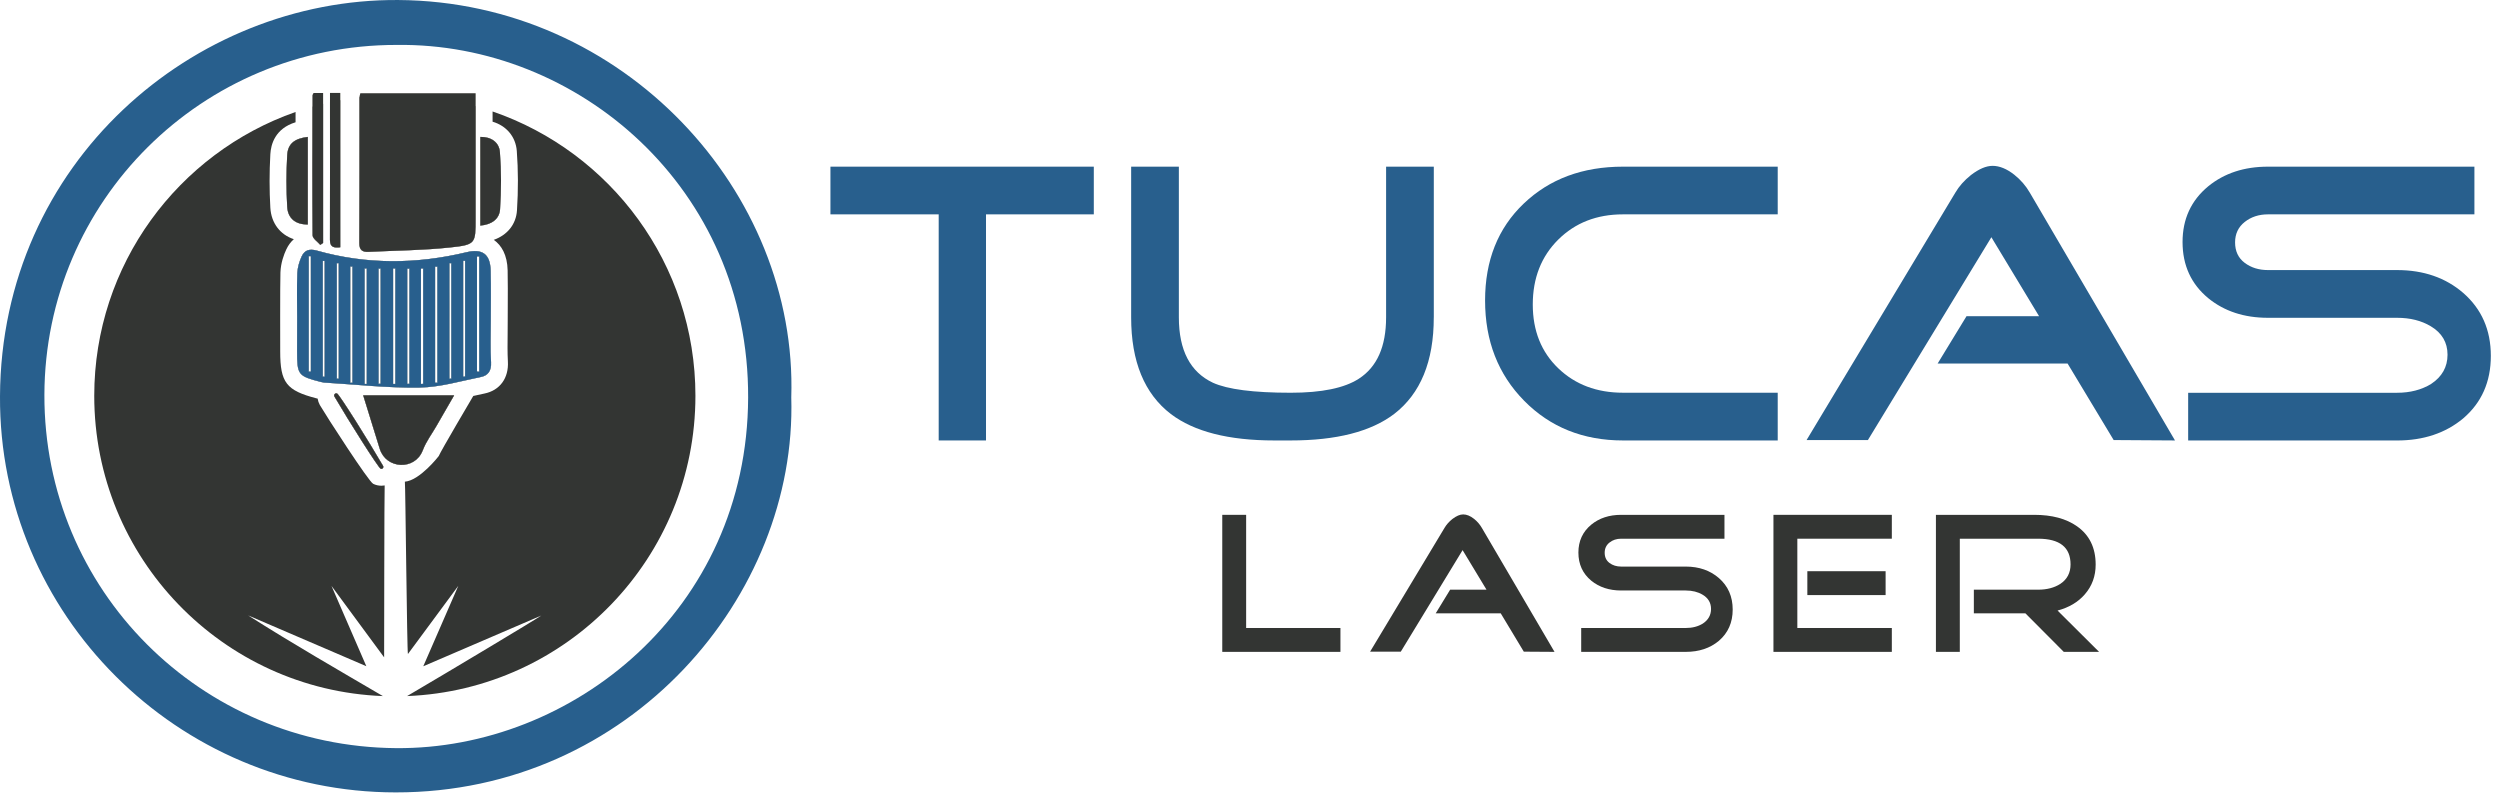 <svg xmlns="http://www.w3.org/2000/svg" fill="none" viewBox="0 0 182 58" height="58" width="182">
<g clip-path="url(#clip0_9_275)">
<path fill="#285F8D" d="M28.983 0.001C14.129 -0.099 0.083 11.798 0 28.848C-0.082 44.733 12.92 57.678 28.809 57.687C45.872 57.7 58.036 43.352 57.605 28.935C58.086 13.988 45.436 0.109 28.983 0.001ZM28.831 54.464C14.609 54.347 3.197 42.97 3.232 28.74C3.271 14.626 14.722 3.254 28.878 3.271C42.013 3.089 54.529 13.652 54.464 28.961C54.403 44.418 41.625 54.569 28.831 54.464Z"></path>
<path fill="url(#paint0_linear_9_275)" d="M22.409 9.967V16.341C21.547 16.358 20.955 15.92 20.907 15.058C20.833 13.806 20.837 12.543 20.907 11.295C20.953 10.464 21.447 10.082 22.409 9.967Z"></path>
<path fill="url(#paint1_linear_9_275)" d="M23.522 7.558V17.686C23.453 17.734 23.383 17.782 23.318 17.83C23.123 17.6 22.76 17.369 22.756 17.133C22.73 14.01 22.739 10.887 22.747 7.762C23.006 7.688 23.262 7.623 23.522 7.558Z"></path>
<path fill="url(#paint2_linear_9_275)" d="M24.772 7.293V18.003C24.343 18.051 24.019 18.029 24.019 17.467C24.028 14.158 24.023 10.841 24.023 7.445C24.271 7.388 24.518 7.336 24.772 7.293Z"></path>
<path fill="url(#paint3_linear_9_275)" d="M27.873 34.087H27.869C27.83 34.135 27.761 34.148 27.709 34.122C27.526 34.035 25.347 30.584 24.345 28.866C24.314 28.809 24.319 28.74 24.362 28.688C24.41 28.636 24.483 28.618 24.544 28.649C24.714 28.722 26.925 32.251 27.891 33.92C27.921 33.972 27.913 34.04 27.873 34.087Z"></path>
<path fill="url(#paint4_linear_9_275)" d="M33.063 28.779C32.642 29.506 32.206 30.263 31.771 31.019C31.437 31.598 31.023 32.145 30.788 32.764C30.784 32.776 30.78 32.789 30.771 32.803C30.2 34.261 28.104 34.163 27.643 32.672C27.257 31.42 26.86 30.14 26.439 28.779H33.063Z"></path>
<path fill="url(#paint5_linear_9_275)" d="M34.625 7.731V15.905C34.625 17.715 34.638 17.814 32.815 18.01C30.827 18.227 28.818 18.235 26.821 18.335C26.369 18.357 26.15 18.192 26.155 17.682C26.172 14.149 26.168 10.618 26.168 7.084V7.08C27.012 6.98 27.874 6.928 28.744 6.928C30.78 6.93 32.755 7.21 34.625 7.731Z"></path>
<path fill="url(#paint6_linear_9_275)" d="M35.73 23.405C35.73 22.175 35.752 20.938 35.721 19.707C35.695 18.481 35.099 18.088 33.959 18.363C30.326 19.234 26.689 19.264 23.079 18.246C22.513 18.086 22.174 18.216 21.962 18.663C21.788 19.036 21.662 19.468 21.645 19.881C21.601 20.951 21.632 22.02 21.632 23.095C21.627 23.926 21.632 24.757 21.627 25.588C21.627 27.286 21.701 27.381 23.338 27.802C23.416 27.824 23.494 27.841 23.572 27.85C25.894 27.989 28.219 28.254 30.537 28.215C32.034 28.193 33.529 27.744 35.018 27.444C35.541 27.336 35.784 26.98 35.75 26.378C35.687 25.395 35.73 24.397 35.73 23.405ZM22.63 27.051H22.478V18.646C22.53 18.65 22.578 18.654 22.63 18.654V27.051ZM23.635 27.422H23.5V18.995H23.635V27.422ZM24.659 27.566H24.52V19.16H24.659V27.566ZM25.66 27.861C25.608 27.865 25.551 27.869 25.499 27.869V19.403H25.66V27.861ZM26.699 27.948H26.543V19.546H26.699V27.948ZM27.709 27.93C27.657 27.935 27.604 27.939 27.557 27.943V19.555C27.604 19.551 27.657 19.551 27.709 19.551V27.93ZM28.779 27.952H28.618V19.546H28.779V27.952ZM29.805 27.943H29.649V19.564C29.701 19.559 29.753 19.555 29.805 19.555V27.943ZM30.806 27.943C30.749 27.948 30.697 27.948 30.645 27.952V19.542H30.806V27.943ZM31.841 27.865C31.784 27.865 31.728 27.861 31.676 27.856V19.412H31.841V27.865ZM32.854 27.566H32.715V19.16H32.854V27.566ZM33.859 27.418H33.72V18.991C33.768 18.991 33.812 18.986 33.859 18.986V27.418ZM34.886 27.06C34.829 27.06 34.777 27.056 34.725 27.051V18.665H34.886V27.06Z"></path>
<path fill="url(#paint7_linear_9_275)" d="M36.405 15.236C36.357 15.963 35.773 16.354 34.968 16.423V9.967C35.773 9.954 36.342 10.37 36.394 11.08C36.501 12.46 36.496 13.856 36.405 15.236Z"></path>
<path fill="#333533" d="M28.004 35.34C27.978 35.422 27.965 47.856 27.965 47.856C26.686 46.12 25.41 44.388 24.132 42.654C24.95 44.537 25.755 46.395 26.669 48.5C23.654 47.205 20.861 46.002 18.064 44.802C21.291 46.855 24.59 48.752 27.874 50.675C16.193 50.224 6.861 40.607 6.861 28.814C6.861 19.26 12.981 11.139 21.517 8.152V8.901C20.024 9.357 19.72 10.516 19.681 11.228C19.607 12.545 19.607 13.86 19.681 15.125C19.746 16.247 20.399 17.087 21.391 17.413C21.174 17.604 20.991 17.847 20.851 18.14C20.668 18.526 20.442 19.136 20.416 19.828C20.386 20.625 20.399 25.588 20.399 25.588C20.399 27.854 20.842 28.425 23.027 28.996C23.058 29 23.088 29.009 23.123 29.017C23.149 29.178 23.201 29.334 23.283 29.484C23.772 30.32 26.838 35.062 27.168 35.222C27.351 35.314 27.559 35.361 27.769 35.361C27.848 35.361 27.926 35.353 28.004 35.34Z"></path>
<path fill="#333533" d="M50.627 28.814C50.627 40.598 41.308 50.208 29.636 50.675C32.772 48.834 39.016 45.093 39.407 44.811C36.605 46.011 33.812 47.213 30.814 48.505C31.745 46.369 32.546 44.524 33.364 42.649C32.142 44.303 30.919 45.959 29.697 47.613C29.631 47.513 29.514 35.183 29.475 35.066C30.567 34.979 31.939 33.204 31.939 33.204C32.056 32.887 34.454 28.826 34.454 28.826C34.727 28.766 34.999 28.705 35.268 28.649C36.39 28.423 37.047 27.522 36.974 26.309C36.939 25.66 36.948 25.005 36.956 24.312C36.961 24.013 36.961 23.707 36.961 23.407C36.961 23.038 36.965 22.667 36.965 22.298C36.969 21.441 36.974 20.558 36.956 19.679C36.93 18.557 36.509 17.856 35.947 17.461C36.93 17.113 37.571 16.334 37.636 15.316C37.731 13.836 37.727 12.384 37.623 10.991C37.544 9.943 36.856 9.151 35.86 8.86V8.115C44.448 11.065 50.627 19.216 50.627 28.814Z"></path>
<path fill="#EDE8DE" d="M22.409 9.967V16.341C21.547 16.358 20.955 15.92 20.907 15.058C20.833 13.806 20.837 12.543 20.907 11.295C20.953 10.464 21.447 10.082 22.409 9.967Z"></path>
<path fill="#EDE8DE" d="M23.522 6.77V17.684C23.453 17.732 23.383 17.78 23.318 17.828C23.123 17.597 22.76 17.367 22.756 17.131C22.73 14.008 22.739 10.885 22.747 7.759V6.95C22.747 6.902 22.791 6.854 22.83 6.768H23.522V6.77Z"></path>
<path fill="#EDE8DE" d="M24.772 6.765V18.003C24.343 18.051 24.019 18.029 24.019 17.467C24.028 14.158 24.023 10.841 24.023 7.445V6.765H24.772Z"></path>
<path fill="#EDE8DE" d="M27.873 34.087H27.869C27.83 34.135 27.761 34.148 27.709 34.122C27.526 34.035 25.347 30.584 24.345 28.866C24.314 28.809 24.319 28.74 24.362 28.688C24.41 28.636 24.483 28.618 24.544 28.649C24.714 28.722 26.925 32.251 27.891 33.92C27.921 33.972 27.913 34.04 27.873 34.087Z"></path>
<path fill="#EDE8DE" d="M33.063 28.779C32.642 29.506 32.206 30.263 31.771 31.019C31.437 31.598 31.023 32.145 30.788 32.764C30.784 32.776 30.78 32.789 30.771 32.803C30.2 34.261 28.104 34.163 27.643 32.672C27.257 31.42 26.86 30.14 26.439 28.779H33.063Z"></path>
<path fill="#EDE8DE" d="M34.625 6.791V15.907C34.625 17.717 34.638 17.817 32.815 18.012C30.827 18.229 28.818 18.238 26.821 18.337C26.369 18.359 26.15 18.194 26.155 17.684C26.172 14.151 26.168 10.62 26.168 7.087V7.082C26.168 7.009 26.202 6.93 26.233 6.791H34.625Z"></path>
<path fill="#EDE8DE" d="M35.73 23.405C35.73 22.175 35.752 20.938 35.721 19.707C35.695 18.481 35.099 18.088 33.959 18.363C30.326 19.234 26.689 19.264 23.079 18.246C22.513 18.086 22.174 18.216 21.962 18.663C21.788 19.036 21.662 19.468 21.645 19.881C21.601 20.951 21.632 22.02 21.632 23.095C21.627 23.926 21.632 24.757 21.627 25.588C21.627 27.286 21.701 27.381 23.338 27.802C23.416 27.824 23.494 27.841 23.572 27.85C25.894 27.989 28.219 28.254 30.537 28.215C32.034 28.193 33.529 27.744 35.018 27.444C35.541 27.336 35.784 26.98 35.75 26.378C35.687 25.395 35.73 24.397 35.73 23.405ZM22.63 27.051H22.478V18.646C22.53 18.65 22.578 18.654 22.63 18.654V27.051ZM23.635 27.422H23.5V18.995H23.635V27.422ZM24.659 27.566H24.52V19.16H24.659V27.566ZM25.66 27.861C25.608 27.865 25.551 27.869 25.499 27.869V19.403H25.66V27.861ZM26.699 27.948H26.543V19.546H26.699V27.948ZM27.709 27.93C27.657 27.935 27.604 27.939 27.557 27.943V19.555C27.604 19.551 27.657 19.551 27.709 19.551V27.93ZM28.779 27.952H28.618V19.546H28.779V27.952ZM29.805 27.943H29.649V19.564C29.701 19.559 29.753 19.555 29.805 19.555V27.943ZM30.806 27.943C30.749 27.948 30.697 27.948 30.645 27.952V19.542H30.806V27.943ZM31.841 27.865C31.784 27.865 31.728 27.861 31.676 27.856V19.412H31.841V27.865ZM32.854 27.566H32.715V19.16H32.854V27.566ZM33.859 27.418H33.72V18.991C33.768 18.991 33.812 18.986 33.859 18.986V27.418ZM34.886 27.06C34.829 27.06 34.777 27.056 34.725 27.051V18.665H34.886V27.06Z"></path>
<path fill="#EDE8DE" d="M36.405 15.236C36.357 15.963 35.773 16.354 34.968 16.423V9.967C35.773 9.954 36.342 10.37 36.394 11.08C36.501 12.46 36.496 13.856 36.405 15.236Z"></path>
<path fill="#285F8D" d="M35.73 23.405C35.73 22.175 35.752 20.938 35.721 19.707C35.695 18.481 35.099 18.088 33.959 18.363C30.326 19.234 26.689 19.264 23.079 18.246C22.513 18.086 22.174 18.216 21.962 18.663C21.788 19.036 21.662 19.468 21.645 19.881C21.601 20.951 21.632 22.02 21.632 23.095C21.627 23.926 21.632 24.757 21.627 25.588C21.627 27.286 21.701 27.381 23.338 27.802C23.416 27.824 23.494 27.841 23.572 27.85C25.894 27.989 28.219 28.254 30.537 28.215C32.034 28.193 33.529 27.744 35.018 27.444C35.541 27.336 35.784 26.98 35.75 26.378C35.687 25.395 35.73 24.397 35.73 23.405ZM22.63 27.051H22.478V18.646C22.53 18.65 22.578 18.654 22.63 18.654V27.051ZM23.635 27.422H23.5V18.995H23.635V27.422ZM24.659 27.566H24.52V19.16H24.659V27.566ZM25.66 27.861C25.608 27.865 25.551 27.869 25.499 27.869V19.403H25.66V27.861ZM26.699 27.948H26.543V19.546H26.699V27.948ZM27.709 27.93C27.657 27.935 27.604 27.939 27.557 27.943V19.555C27.604 19.551 27.657 19.551 27.709 19.551V27.93ZM28.779 27.952H28.618V19.546H28.779V27.952ZM29.805 27.943H29.649V19.564C29.701 19.559 29.753 19.555 29.805 19.555V27.943ZM30.806 27.943C30.749 27.948 30.697 27.948 30.645 27.952V19.542H30.806V27.943ZM31.841 27.865C31.784 27.865 31.728 27.861 31.676 27.856V19.412H31.841V27.865ZM32.854 27.566H32.715V19.16H32.854V27.566ZM33.859 27.418H33.72V18.991C33.768 18.991 33.812 18.986 33.859 18.986V27.418ZM34.886 27.06C34.829 27.06 34.777 27.056 34.725 27.051V18.665H34.886V27.06Z"></path>
<path fill="#333533" d="M34.625 6.791V15.907C34.625 17.717 34.638 17.817 32.815 18.012C30.827 18.229 28.818 18.238 26.821 18.337C26.369 18.359 26.15 18.194 26.155 17.684C26.172 14.151 26.168 10.62 26.168 7.087V7.082C26.168 7.009 26.202 6.93 26.233 6.791H34.625Z"></path>
<path fill="#333533" d="M33.063 28.779C32.642 29.506 32.206 30.263 31.771 31.019C31.437 31.598 31.023 32.145 30.788 32.764C30.784 32.776 30.78 32.789 30.771 32.803C30.2 34.261 28.104 34.163 27.643 32.672C27.257 31.42 26.86 30.14 26.439 28.779H33.063Z"></path>
<path fill="#333533" d="M22.409 9.967V16.341C21.547 16.358 20.955 15.92 20.907 15.058C20.833 13.806 20.837 12.543 20.907 11.295C20.953 10.464 21.447 10.082 22.409 9.967Z"></path>
<path fill="#333533" d="M36.405 15.236C36.357 15.963 35.773 16.354 34.968 16.423V9.967C35.773 9.954 36.342 10.37 36.394 11.08C36.501 12.46 36.496 13.856 36.405 15.236Z"></path>
<path fill="#333533" d="M24.772 6.765V18.003C24.343 18.051 24.019 18.029 24.019 17.467C24.028 14.158 24.023 10.841 24.023 7.445V6.765H24.772Z"></path>
<path fill="#333533" d="M23.522 6.77V17.684C23.453 17.732 23.383 17.78 23.318 17.828C23.123 17.597 22.76 17.367 22.756 17.131C22.73 14.008 22.739 10.885 22.747 7.759V6.95C22.747 6.902 22.791 6.854 22.83 6.768H23.522V6.77Z"></path>
<path fill="#333533" d="M27.873 34.087H27.869C27.83 34.135 27.761 34.148 27.709 34.122C27.526 34.035 25.347 30.584 24.345 28.866C24.314 28.809 24.319 28.74 24.362 28.688C24.41 28.636 24.483 28.618 24.544 28.649C24.714 28.722 26.925 32.251 27.891 33.92C27.921 33.972 27.913 34.04 27.873 34.087Z"></path>
<path fill="#333533" d="M97.584 47.456H88.981V37.48H90.719V45.718H97.584V47.456Z"></path>
<path fill="#333533" d="M113.169 47.456L110.933 47.441L109.253 44.65H104.52L105.572 42.927H108.216L106.477 40.049L101.978 47.441H99.743L105.162 38.428C105.299 38.194 105.488 37.981 105.731 37.785C106.024 37.562 106.286 37.449 106.519 37.449C106.773 37.449 107.035 37.556 107.307 37.77C107.541 37.955 107.73 38.174 107.877 38.428L113.169 47.456Z"></path>
<path fill="#333533" d="M126.14 44.375C126.14 45.319 125.804 46.078 125.133 46.653C124.491 47.189 123.688 47.456 122.722 47.456H115.111V45.718H122.722C123.2 45.718 123.614 45.612 123.964 45.397C124.363 45.134 124.563 44.778 124.563 44.331C124.563 43.884 124.359 43.537 123.948 43.294C123.608 43.09 123.197 42.988 122.722 42.988H118.019C117.153 42.988 116.426 42.749 115.842 42.272C115.219 41.755 114.907 41.074 114.907 40.227C114.907 39.389 115.219 38.712 115.842 38.196C116.426 37.718 117.151 37.48 118.019 37.48H125.541V39.218H118.019C117.687 39.218 117.405 39.311 117.173 39.496C116.938 39.68 116.821 39.93 116.821 40.24C116.821 40.561 116.938 40.809 117.173 40.985C117.407 41.16 117.689 41.247 118.019 41.247H122.722C123.686 41.247 124.489 41.525 125.133 42.081C125.804 42.664 126.14 43.431 126.14 44.375Z"></path>
<path fill="#333533" d="M137.725 47.456H129.107V37.48H137.725V39.218H130.846V45.718H137.725V47.456Z"></path>
<path fill="#333533" d="M152.813 47.456H150.242L147.451 44.652H143.696V42.929H148.371C149.013 42.929 149.554 42.788 149.992 42.506C150.489 42.176 150.736 41.703 150.736 41.089C150.736 39.843 149.949 39.218 148.371 39.218H142.674V47.456H140.935V37.48H148.093C149.378 37.48 150.415 37.757 151.205 38.313C152.11 38.947 152.564 39.876 152.564 41.104C152.564 41.942 152.301 42.662 151.776 43.266C151.29 43.83 150.626 44.225 149.79 44.448L152.813 47.456Z"></path>
<path fill="#285F8D" d="M79.631 15.605H71.781V32.065H68.337V15.605H60.456V12.133H79.629V15.605H79.631Z"></path>
<path fill="#285F8D" d="M104.379 23.106C104.379 26.316 103.415 28.659 101.49 30.14C99.797 31.424 97.288 32.065 93.961 32.065H92.766C89.438 32.065 86.93 31.422 85.237 30.14C83.312 28.662 82.348 26.318 82.348 23.106V12.133H85.821V23.106C85.821 25.5 86.647 27.084 88.301 27.863C89.371 28.349 91.259 28.592 93.963 28.592C96.221 28.592 97.874 28.251 98.925 27.57C100.249 26.715 100.908 25.226 100.908 23.106V12.133H104.381V23.106H104.379Z"></path>
<path fill="#285F8D" d="M129.418 32.065H118.154C115.254 32.065 112.856 31.101 110.959 29.176C109.062 27.249 108.114 24.818 108.114 21.879C108.114 18.96 109.051 16.608 110.931 14.817C112.808 13.027 115.215 12.133 118.154 12.133H129.418V15.605H118.154C116.246 15.605 114.677 16.217 113.44 17.443C112.205 18.669 111.586 20.245 111.586 22.17C111.586 24.078 112.205 25.623 113.44 26.81C114.675 27.997 116.246 28.59 118.154 28.59H129.418V32.065Z"></path>
<path fill="#285F8D" d="M158.339 32.065L153.875 32.036L150.519 26.463H141.061L143.162 23.019H148.445L144.972 17.27L135.983 32.036H131.518L142.346 14.029C142.617 13.563 142.997 13.135 143.483 12.745C144.067 12.297 144.592 12.074 145.059 12.074C145.565 12.074 146.09 12.289 146.635 12.716C147.101 13.085 147.481 13.524 147.772 14.029L158.339 32.065Z"></path>
<path fill="#285F8D" d="M181.333 25.907C181.333 27.796 180.663 29.313 179.319 30.461C178.034 31.531 176.431 32.067 174.503 32.067H159.298V28.594H174.503C175.456 28.594 176.283 28.38 176.984 27.952C177.78 27.427 178.18 26.717 178.18 25.821C178.18 24.927 177.772 24.234 176.954 23.748C176.272 23.34 175.456 23.136 174.503 23.136H165.108C163.376 23.136 161.926 22.659 160.759 21.706C159.513 20.675 158.89 19.312 158.89 17.619C158.89 15.946 159.513 14.594 160.759 13.563C161.926 12.61 163.376 12.133 165.108 12.133H180.137V15.605H165.108C164.446 15.605 163.882 15.79 163.415 16.159C162.949 16.527 162.714 17.024 162.714 17.647C162.714 18.29 162.949 18.785 163.415 19.136C163.882 19.486 164.446 19.661 165.108 19.661H174.506C176.431 19.661 178.037 20.215 179.321 21.324C180.663 22.494 181.333 24.021 181.333 25.907Z"></path>
<path fill="#333533" d="M137.272 41.584H131.575V43.322H137.272V41.584Z"></path>
</g>
<defs>
<linearGradient gradientUnits="userSpaceOnUse" y2="16.47" x2="21.632" y1="9.945" x1="21.632" id="paint0_linear_9_275">
<stop stop-color="#0E0F10"></stop>
<stop stop-color="#1D1E1F" offset="0.149"></stop>
<stop stop-color="#2E3033" offset="0.276"></stop>
<stop stop-color="#151515" offset="0.406"></stop>
<stop stop-color="#2A2D32" offset="0.592"></stop>
<stop stop-color="#313439" offset="0.741"></stop>
<stop stop-color="#1E282C" offset="0.917"></stop>
<stop stop-color="#151515" offset="1"></stop>
</linearGradient>
<linearGradient gradientUnits="userSpaceOnUse" y2="18.037" x2="23.131" y1="7.521" x1="23.131" id="paint1_linear_9_275">
<stop stop-color="#0E0F10"></stop>
<stop stop-color="#1D1E1F" offset="0.149"></stop>
<stop stop-color="#2E3033" offset="0.276"></stop>
<stop stop-color="#151515" offset="0.406"></stop>
<stop stop-color="#2A2D32" offset="0.592"></stop>
<stop stop-color="#313439" offset="0.741"></stop>
<stop stop-color="#1E282C" offset="0.917"></stop>
<stop stop-color="#151515" offset="1"></stop>
</linearGradient>
<linearGradient gradientUnits="userSpaceOnUse" y2="18.236" x2="24.395" y1="7.254" x1="24.395" id="paint2_linear_9_275">
<stop stop-color="#0E0F10"></stop>
<stop stop-color="#1D1E1F" offset="0.149"></stop>
<stop stop-color="#2E3033" offset="0.276"></stop>
<stop stop-color="#151515" offset="0.406"></stop>
<stop stop-color="#2A2D32" offset="0.592"></stop>
<stop stop-color="#313439" offset="0.741"></stop>
<stop stop-color="#1E282C" offset="0.917"></stop>
<stop stop-color="#151515" offset="1"></stop>
</linearGradient>
<linearGradient gradientUnits="userSpaceOnUse" y2="34.246" x2="26.117" y1="28.614" x1="26.117" id="paint3_linear_9_275">
<stop stop-color="#0E0F10"></stop>
<stop stop-color="#1D1E1F" offset="0.149"></stop>
<stop stop-color="#2E3033" offset="0.276"></stop>
<stop stop-color="#151515" offset="0.406"></stop>
<stop stop-color="#2A2D32" offset="0.592"></stop>
<stop stop-color="#313439" offset="0.741"></stop>
<stop stop-color="#1E282C" offset="0.917"></stop>
<stop stop-color="#151515" offset="1"></stop>
</linearGradient>
<linearGradient gradientUnits="userSpaceOnUse" y2="33.948" x2="29.75" y1="28.761" x1="29.75" id="paint4_linear_9_275">
<stop stop-color="#0E0F10"></stop>
<stop stop-color="#1D1E1F" offset="0.149"></stop>
<stop stop-color="#2E3033" offset="0.276"></stop>
<stop stop-color="#151515" offset="0.406"></stop>
<stop stop-color="#2A2D32" offset="0.592"></stop>
<stop stop-color="#313439" offset="0.741"></stop>
<stop stop-color="#1E282C" offset="0.917"></stop>
<stop stop-color="#151515" offset="1"></stop>
</linearGradient>
<linearGradient gradientUnits="userSpaceOnUse" y2="18.57" x2="30.39" y1="6.891" x1="30.39" id="paint5_linear_9_275">
<stop stop-color="#0E0F10"></stop>
<stop stop-color="#1D1E1F" offset="0.149"></stop>
<stop stop-color="#2E3033" offset="0.276"></stop>
<stop stop-color="#151515" offset="0.406"></stop>
<stop stop-color="#2A2D32" offset="0.592"></stop>
<stop stop-color="#313439" offset="0.741"></stop>
<stop stop-color="#1E282C" offset="0.917"></stop>
<stop stop-color="#151515" offset="1"></stop>
</linearGradient>
<linearGradient gradientUnits="userSpaceOnUse" y2="28.425" x2="28.685" y1="18.145" x1="28.685" id="paint6_linear_9_275">
<stop stop-color="#0E0F10"></stop>
<stop stop-color="#1D1E1F" offset="0.149"></stop>
<stop stop-color="#2E3033" offset="0.276"></stop>
<stop stop-color="#151515" offset="0.406"></stop>
<stop stop-color="#2A2D32" offset="0.592"></stop>
<stop stop-color="#313439" offset="0.741"></stop>
<stop stop-color="#1E282C" offset="0.917"></stop>
<stop stop-color="#151515" offset="1"></stop>
</linearGradient>
<linearGradient gradientUnits="userSpaceOnUse" y2="16.554" x2="35.721" y1="9.945" x1="35.721" id="paint7_linear_9_275">
<stop stop-color="#0E0F10"></stop>
<stop stop-color="#1D1E1F" offset="0.149"></stop>
<stop stop-color="#2E3033" offset="0.276"></stop>
<stop stop-color="#151515" offset="0.406"></stop>
<stop stop-color="#2A2D32" offset="0.592"></stop>
<stop stop-color="#313439" offset="0.741"></stop>
<stop stop-color="#1E282C" offset="0.917"></stop>
<stop stop-color="#151515" offset="1"></stop>
</linearGradient>
<clipPath id="clip0_9_275">
<rect fill="white" height="57.687" width="181.333"></rect>
</clipPath>
</defs>
</svg>
